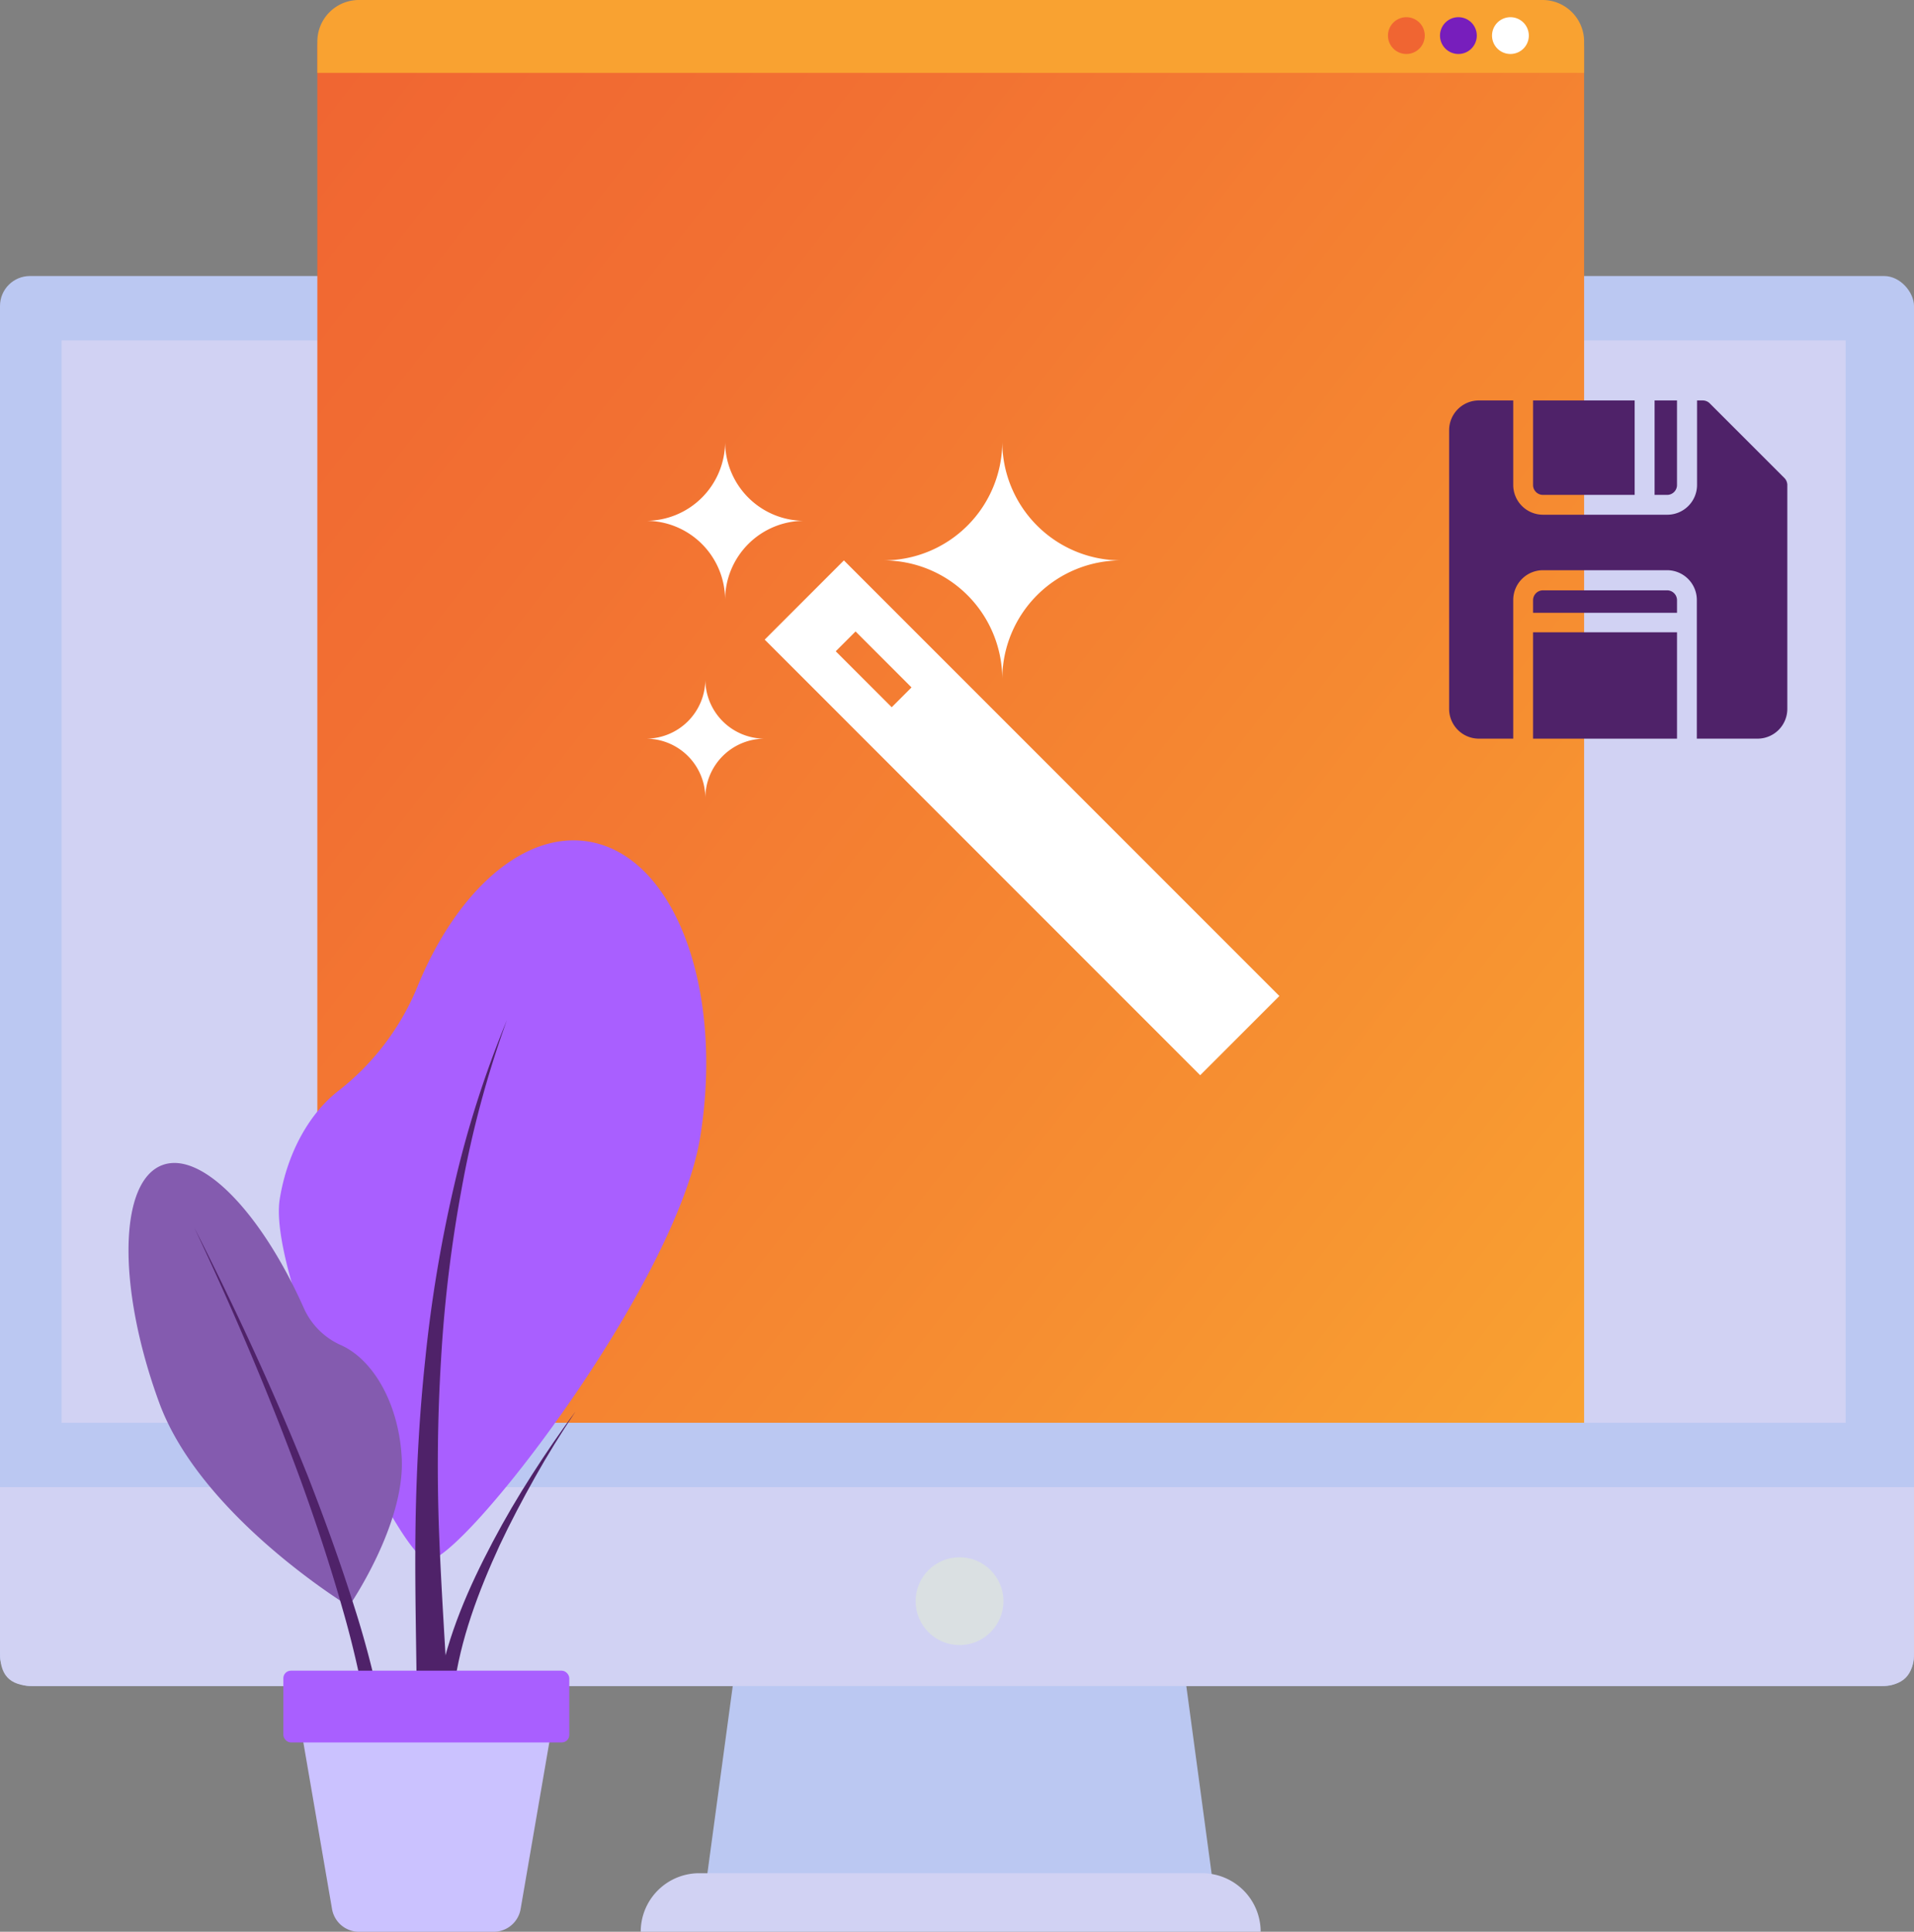 <svg xmlns="http://www.w3.org/2000/svg" xmlns:xlink="http://www.w3.org/1999/xlink" width="348.885" height="352.05" viewBox="0 0 348.885 352.05"><rect x="0" y="0" width="348.885" height="352.05" fill="#808080" stroke="none"/><defs><style>.a{fill:#bbc8f2;}.b{fill:#d1d2f3;}.c{fill:#dae0e2;}.d{fill:url(#a);}.e{fill:#f9a231;}.f{fill:#f06532;}.g{fill:#771ebc;}.h{fill:#fff;}.i{fill:#4f2269;}.j{fill:#cbc2ff;}.k{fill:#a95fff;}.l{fill:#845baf;}</style><linearGradient id="a" x1="-0.025" y1="0.042" x2="1.025" y2="0.978" gradientUnits="objectBoundingBox"><stop offset="0" stop-color="#f06532"/><stop offset="0.26" stop-color="#f27032"/><stop offset="0.73" stop-color="#f68e31"/><stop offset="1" stop-color="#f9a231"/></linearGradient></defs><g transform="translate(0 0)"><path class="a" d="M215.8,331.581H123.04l5.337-39.451h82.1Z" transform="translate(5.476 13.001)"/><rect class="a" width="348.885" height="256.969" rx="5.46" transform="translate(0 50.303)"/><path class="b" d="M0,259.47v30.061c0,3.938,1.41,6.194,6.183,6.194H342.7c4.178,0,6.184-1.911,6.184-6.194V259.47Z" transform="translate(0 11.547)"/><rect class="b" width="325.206" height="197.255" transform="translate(11.228 62.033)"/><circle class="c" cx="8.001" cy="8.001" r="8.001" transform="translate(166.901 283.802)"/><path class="b" d="M224.815,337.5h-113a10.664,10.664,0,0,1,10.644-10.664h91.7A10.664,10.664,0,0,1,224.815,337.5Z" transform="translate(4.976 14.546)"/><path class="d" d="M286.288,259.288H55.38V8.722A8.722,8.722,0,0,1,64.112,0H277.556a8.722,8.722,0,0,1,8.732,8.722Z" transform="translate(2.465 0)"/><path class="e" d="M286.288,13.286V7.573A7.573,7.573,0,0,0,278.716,0H62.953A7.573,7.573,0,0,0,55.38,7.573v5.713Z" transform="translate(2.465 0)"/><path class="f" d="M248.926,6.311A3.353,3.353,0,1,1,245.573,3a3.353,3.353,0,0,1,3.353,3.311Z" transform="translate(10.78 0.134)"/><path class="g" d="M258.006,6.311A3.353,3.353,0,1,1,254.653,3a3.353,3.353,0,0,1,3.353,3.311Z" transform="translate(11.184 0.134)"/><path class="h" d="M267.086,6.311A3.353,3.353,0,1,1,263.743,3a3.353,3.353,0,0,1,3.342,3.311Z" transform="translate(11.588 0.134)"/><path class="i" d="M101.507,246.28c-2.81,3.739-5.431,7.614-7.959,11.552s-4.92,8-7.124,12.179c-4.376,8.293-8.231,17-9.954,26.5l2.852.4c1.149-9.035,4.481-17.84,8.356-26.259,1.964-4.178,4.178-8.356,6.445-12.4S98.9,250.166,101.507,246.28Z" transform="translate(3.403 10.96)"/><path class="j" d="M63.13,338.8H87.676a4.993,4.993,0,0,0,4.92-4.178l6.34-36.819H51.87l6.34,36.819a4.993,4.993,0,0,0,4.92,4.178Z" transform="translate(2.308 13.253)"/><path class="k" d="M59.679,192.15a46.4,46.4,0,0,0,14.456-19.376c7.1-16.994,19.135-27.8,30.876-25.945,15.668,2.486,24.807,26.541,20.483,53.719s-43.7,77.878-49.708,77.293c-5.306-.533-29.246-51.358-26.969-65.8C50.2,203.42,54.373,196.171,59.679,192.15Z" transform="translate(2.166 6.525)"/><path class="i" d="M89.171,178a190.1,190.1,0,0,0-9.651,30.291A251.135,251.135,0,0,0,74.3,239.709c-1.128,10.581-1.682,21.214-1.8,31.857s.188,21.193.261,31.795l5.755-.2c-.554-10.549-1.3-21.151-1.7-31.659s-.292-21.047.345-31.554a249.807,249.807,0,0,1,3.781-31.335A188.442,188.442,0,0,1,89.171,178Z" transform="translate(3.225 7.922)"/><path class="l" d="M28.008,246.56c-7.677-20.963-7.4-40.339.627-43.274,7.124-2.6,17.965,8.659,25.674,25.914a13.328,13.328,0,0,0,6.747,6.873c5.954,2.6,10.612,10.664,11.166,20.462.71,12.252-9.609,27.157-9.609,27.157S35.559,267.283,28.008,246.56Z" transform="translate(0.998 9.03)"/><path class="i" d="M33.9,214.18c7.082,14.989,13.579,30.238,19.3,45.781,2.831,7.782,5.442,15.668,7.688,23.574a178.244,178.244,0,0,1,5.223,24.118l2.841-.428a179.894,179.894,0,0,0-6-24.3c-2.5-7.938-5.348-15.751-8.356-23.47C48.4,244.021,41.41,228.96,33.9,214.18Z" transform="translate(1.509 9.532)"/><rect class="k" width="52.121" height="13.077" rx="1.37" transform="translate(103.771 317.55) rotate(180)"/><path class="h" d="M141.59,91.485A14.435,14.435,0,0,1,127.155,77.05,14.425,14.425,0,0,1,112.73,91.485a14.425,14.425,0,0,1,14.425,14.435A14.435,14.435,0,0,1,141.59,91.485Z" transform="translate(5.017 3.429)"/><path class="h" d="M112.73,129.342a10.821,10.821,0,0,1,10.821,10.821,10.821,10.821,0,0,1,10.821-10.821,10.821,10.821,0,0,1-10.821-10.832A10.821,10.821,0,0,1,112.73,129.342Z" transform="translate(5.017 5.274)"/><path class="h" d="M175.833,120.355A21.653,21.653,0,0,1,197.485,98.7,21.653,21.653,0,0,1,175.833,77.05,21.653,21.653,0,0,1,154.18,98.7a21.653,21.653,0,0,1,21.653,21.653Z" transform="translate(6.862 3.429)"/><path class="h" d="M133.45,112.215,212.832,191.6l14.435-14.435L147.885,97.78Zm26.76,8.711L156.6,124.54l-10.2-10.2,3.614-3.614Z" transform="translate(5.939 4.352)"/><path class="i" d="M269.347,87.083h16.712V69.87H267.54V85.276a1.807,1.807,0,0,0,1.807,1.807Z" transform="translate(11.907 3.109)"/><path class="i" d="M292.834,85.276V69.87H288.75V87.083h2.277a1.8,1.8,0,0,0,1.807-1.807Z" transform="translate(12.85 3.109)"/><path class="i" d="M267.54,129.706h26.238V110.32H267.54Z" transform="translate(11.907 4.91)"/><path class="i" d="M314.526,85.109a1.807,1.807,0,0,0-.4-.971c-.094-.115.825.815-13.725-13.735a1.817,1.817,0,0,0-1.274-.533h-1.044V85.276a5.431,5.431,0,0,1-5.421,5.421H270a5.431,5.431,0,0,1-5.421-5.421V69.87h-6.267a5.431,5.431,0,0,0-5.421,5.421v50.794a5.431,5.431,0,0,0,5.421,5.421h6.267V106.229A5.431,5.431,0,0,1,270,100.808h22.624a5.431,5.431,0,0,1,5.421,5.421v25.277h11.072a5.431,5.431,0,0,0,5.421-5.421c0-43.869,0-40.84,0-40.976Z" transform="translate(11.255 3.109)"/><path class="i" d="M291.971,103H269.347a1.807,1.807,0,0,0-1.807,1.807v2.287h26.238v-2.287A1.8,1.8,0,0,0,291.971,103Z" transform="translate(11.907 4.584)"/></g></svg>